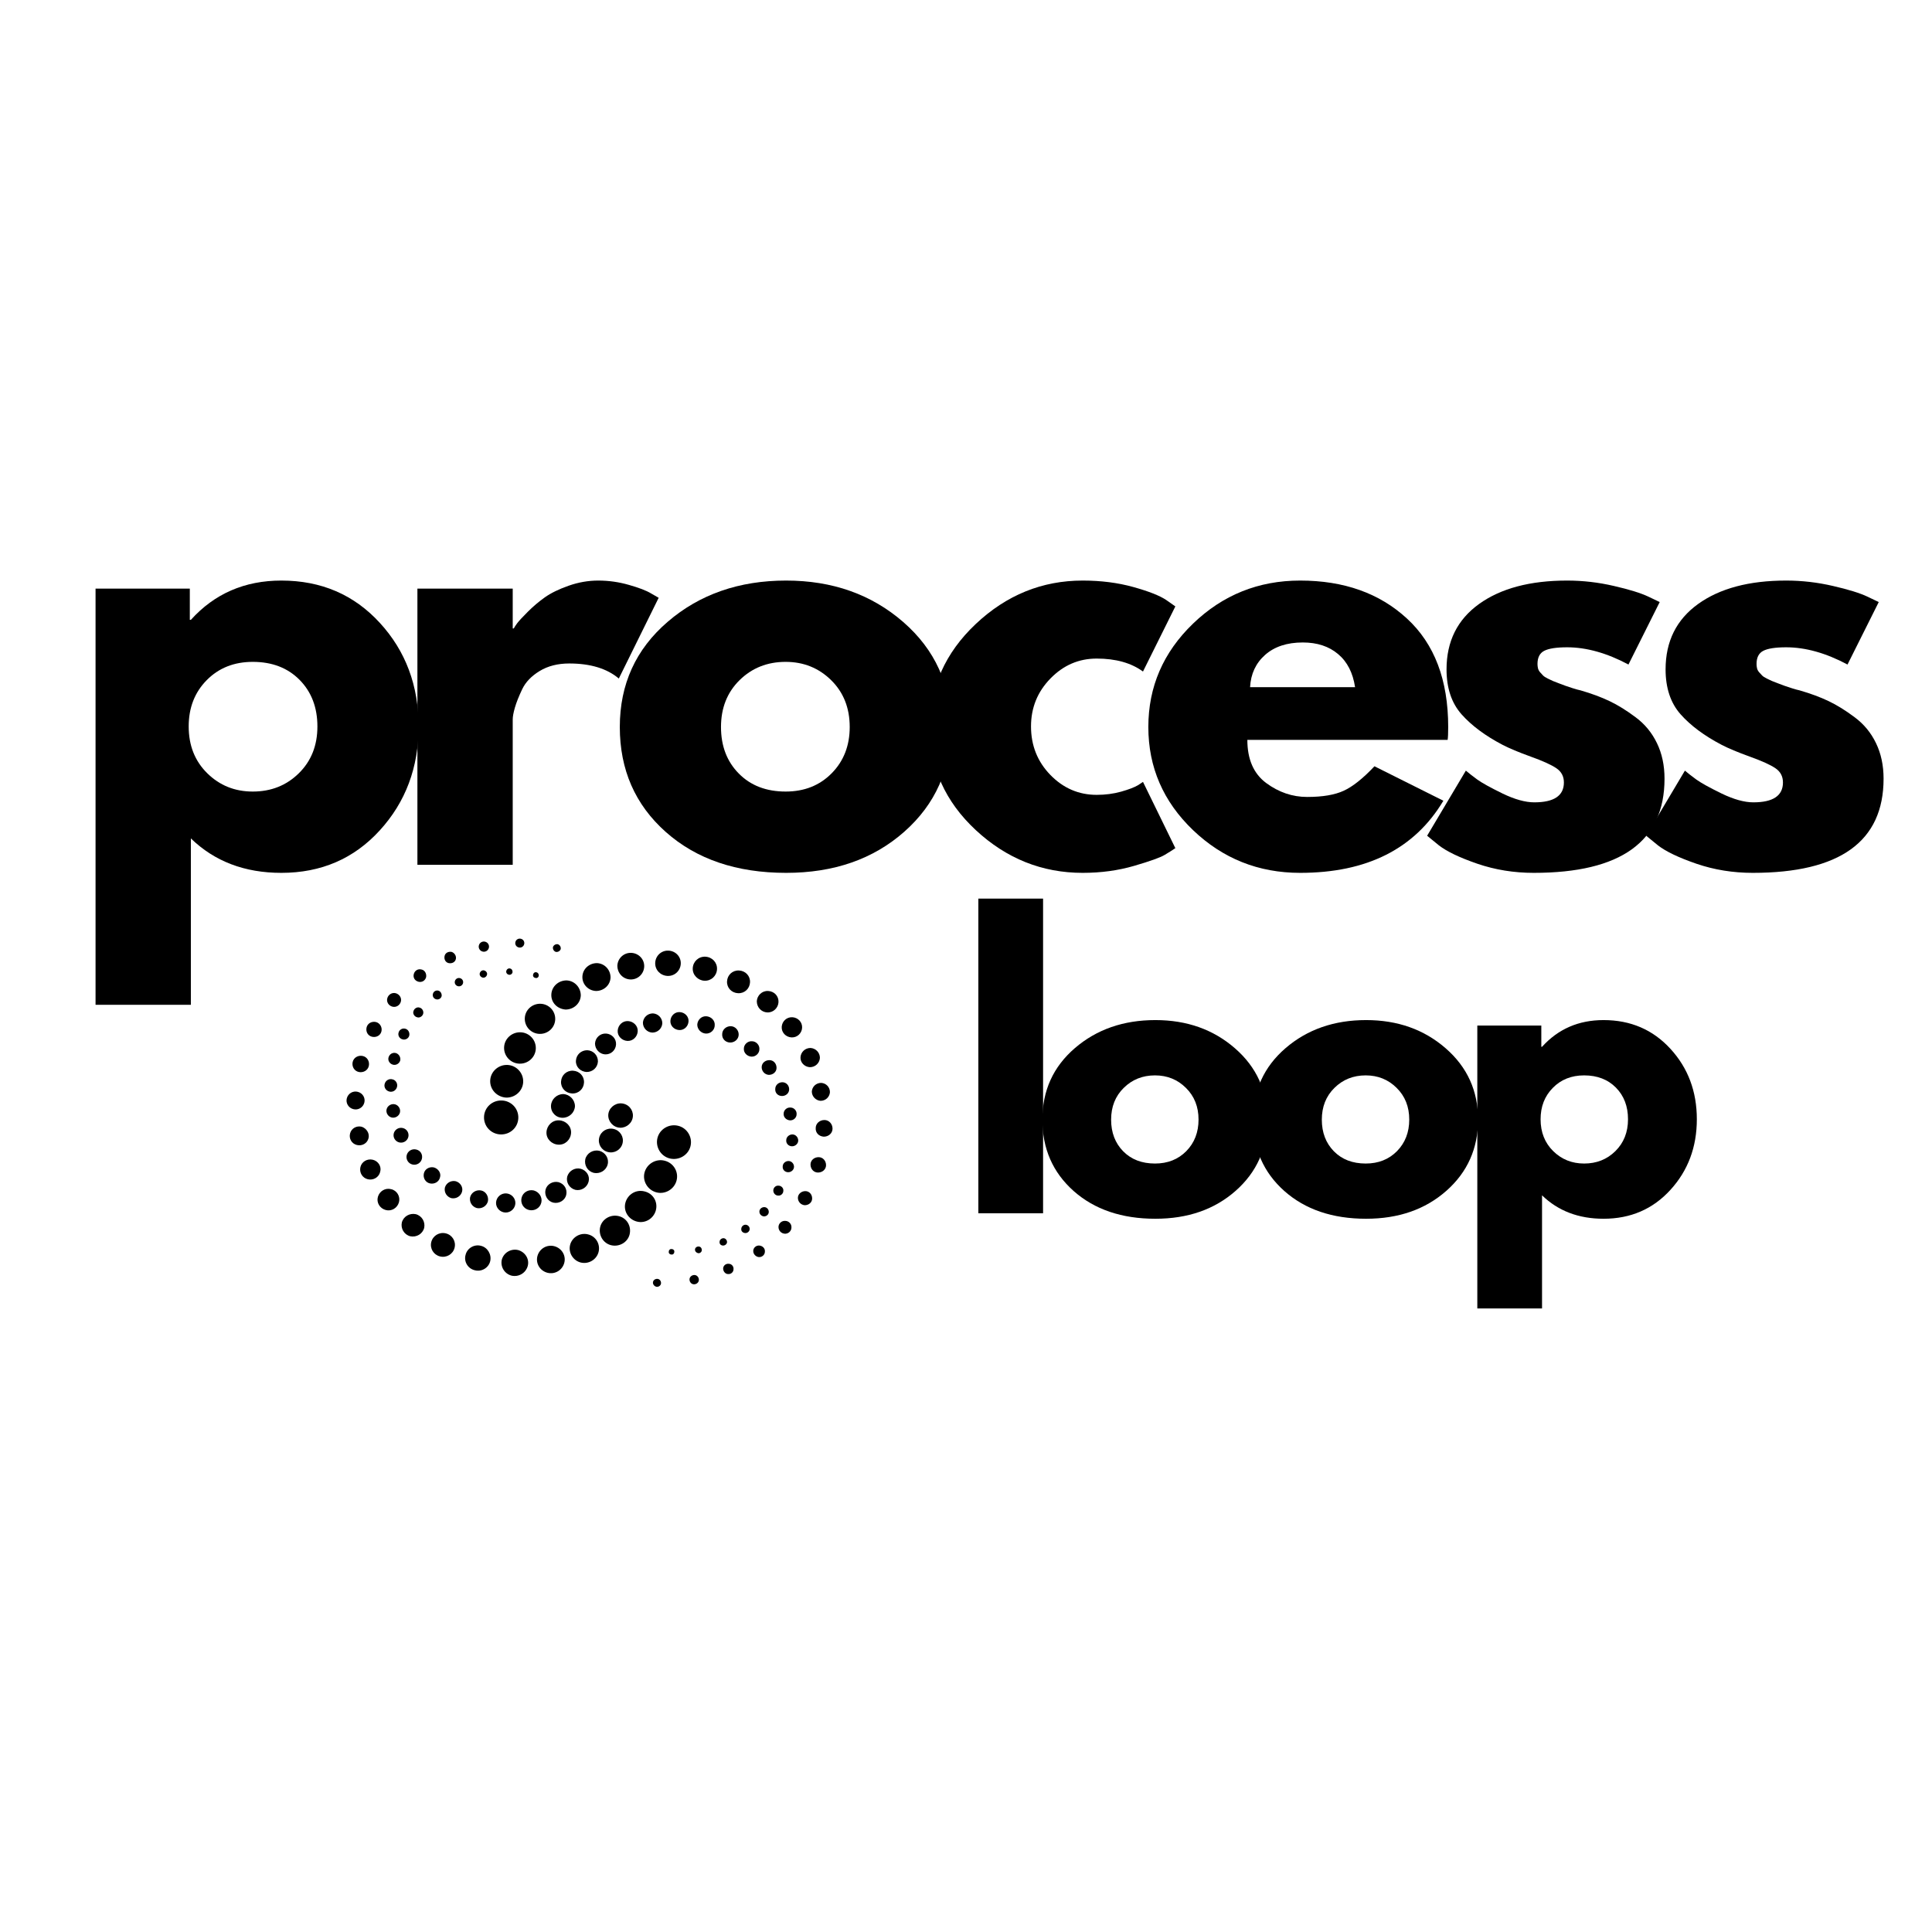 <?xml version="1.0" encoding="utf-8"?>
<svg xmlns="http://www.w3.org/2000/svg" height="500" preserveAspectRatio="xMidYMid meet" version="1.2" viewBox="0 0 375 375" width="500" zoomAndPan="magnify">
  <defs>
    <clipPath id="babb30c783">
      <path d="M 100 182.094 L 102 182.094 L 102 184 L 100 184 Z M 100 182.094"/>
    </clipPath>
    <clipPath id="6792989848">
      <path d="M 92 182.094 L 95 182.094 L 95 185 L 92 185 Z M 92 182.094"/>
    </clipPath>
    <clipPath id="2540d46e65">
      <path d="M 126 248 L 129 248 L 129 249.777 L 126 249.777 Z M 126 248"/>
    </clipPath>
    <clipPath id="83fc43fc5b">
      <path d="M 133 247 L 136 247 L 136 249.777 L 133 249.777 Z M 133 247"/>
    </clipPath>
    <clipPath id="4d1d15041a">
      <path d="M 158 217 L 161.711 217 L 161.711 221 L 158 221 Z M 158 217"/>
    </clipPath>
    <clipPath id="7207e4e6ba">
      <path d="M 157 210 L 161.711 210 L 161.711 214 L 157 214 Z M 157 210"/>
    </clipPath>
  </defs>
  <g id="7e839bd78b">
    <path d="M 108.836 184.207 C 108.711 184.578 108.332 184.828 107.895 184.766 C 107.516 184.641 107.266 184.266 107.328 183.832 C 107.453 183.461 107.832 183.211 108.27 183.273 C 108.648 183.398 108.898 183.77 108.836 184.207 Z M 108.836 184.207" style="stroke:none;fill-rule:nonzero;fill:#000000;fill-opacity:1;"/>
    <g clip-path="url(#babb30c783)" clip-rule="nonzero">
      <path d="M 101.738 183.273 C 101.613 183.77 101.109 184.02 100.672 183.895 C 100.168 183.77 99.918 183.273 100.043 182.836 C 100.168 182.34 100.672 182.094 101.109 182.215 C 101.613 182.34 101.863 182.836 101.738 183.273 Z M 101.738 183.273" style="stroke:none;fill-rule:nonzero;fill:#000000;fill-opacity:1;"/>
    </g>
    <g clip-path="url(#6792989848)" clip-rule="nonzero">
      <path d="M 94.891 183.957 C 94.766 184.516 94.199 184.828 93.699 184.703 C 93.133 184.578 92.82 184.02 92.945 183.523 C 93.07 182.961 93.637 182.652 94.137 182.777 C 94.703 182.898 95.016 183.461 94.891 183.957 Z M 94.891 183.957" style="stroke:none;fill-rule:nonzero;fill:#000000;fill-opacity:1;"/>
    </g>
    <path d="M 88.484 186.133 C 88.359 186.754 87.73 187.062 87.105 186.941 C 86.477 186.816 86.16 186.195 86.289 185.574 C 86.414 184.949 87.043 184.641 87.668 184.766 C 88.234 184.949 88.609 185.574 88.484 186.133 Z M 88.484 186.133" style="stroke:none;fill-rule:nonzero;fill:#000000;fill-opacity:1;"/>
    <path d="M 82.707 189.676 C 82.52 190.359 81.891 190.73 81.199 190.547 C 80.508 190.359 80.133 189.738 80.32 189.055 C 80.508 188.371 81.137 187.996 81.828 188.184 C 82.457 188.309 82.832 188.992 82.707 189.676 Z M 82.707 189.676" style="stroke:none;fill-rule:nonzero;fill:#000000;fill-opacity:1;"/>
    <path d="M 77.809 194.398 C 77.621 195.145 76.867 195.578 76.176 195.395 C 75.422 195.207 74.98 194.461 75.172 193.777 C 75.359 193.031 76.113 192.598 76.805 192.781 C 77.496 192.969 77.996 193.652 77.809 194.398 Z M 77.809 194.398" style="stroke:none;fill-rule:nonzero;fill:#000000;fill-opacity:1;"/>
    <path d="M 74.039 200.18 C 73.852 200.988 73.035 201.422 72.219 201.234 C 71.402 201.051 70.961 200.242 71.152 199.434 C 71.34 198.625 72.156 198.191 72.973 198.375 C 73.727 198.562 74.227 199.371 74.039 200.18 Z M 74.039 200.18" style="stroke:none;fill-rule:nonzero;fill:#000000;fill-opacity:1;"/>
    <path d="M 71.59 206.891 C 71.402 207.762 70.523 208.258 69.645 208.074 C 68.766 207.887 68.262 207.016 68.449 206.145 C 68.641 205.277 69.52 204.777 70.398 204.965 C 71.277 205.152 71.777 206.02 71.59 206.891 Z M 71.59 206.891" style="stroke:none;fill-rule:nonzero;fill:#000000;fill-opacity:1;"/>
    <path d="M 70.711 214.039 C 70.461 214.973 69.52 215.531 68.574 215.281 C 67.633 215.035 67.07 214.102 67.32 213.168 C 67.57 212.238 68.512 211.676 69.457 211.926 C 70.398 212.176 70.961 213.105 70.711 214.039 Z M 70.711 214.039" style="stroke:none;fill-rule:nonzero;fill:#000000;fill-opacity:1;"/>
    <path d="M 71.527 220.938 C 71.277 221.934 70.273 222.492 69.266 222.242 C 68.262 221.996 67.695 221 67.949 220.008 C 68.199 219.012 69.203 218.453 70.207 218.699 C 71.152 219.012 71.777 220.008 71.527 220.938 Z M 71.527 220.938" style="stroke:none;fill-rule:nonzero;fill:#000000;fill-opacity:1;"/>
    <path d="M 73.789 227.465 C 73.539 228.52 72.469 229.141 71.402 228.895 C 70.336 228.645 69.707 227.59 69.957 226.531 C 70.207 225.477 71.277 224.855 72.344 225.102 C 73.41 225.352 74.102 226.406 73.789 227.465 Z M 73.789 227.465" style="stroke:none;fill-rule:nonzero;fill:#000000;fill-opacity:1;"/>
    <path d="M 77.434 233.367 C 77.117 234.488 75.988 235.172 74.855 234.859 C 73.727 234.551 73.035 233.43 73.348 232.312 C 73.664 231.195 74.793 230.512 75.926 230.82 C 77.055 231.07 77.746 232.25 77.434 233.367 Z M 77.434 233.367" style="stroke:none;fill-rule:nonzero;fill:#000000;fill-opacity:1;"/>
    <path d="M 82.332 238.34 C 82.016 239.523 80.824 240.207 79.629 239.957 C 78.438 239.648 77.746 238.465 77.996 237.285 C 78.312 236.105 79.504 235.422 80.699 235.668 C 81.891 235.98 82.582 237.16 82.332 238.34 Z M 82.332 238.34" style="stroke:none;fill-rule:nonzero;fill:#000000;fill-opacity:1;"/>
    <path d="M 88.234 242.195 C 87.922 243.438 86.664 244.184 85.406 243.871 C 84.152 243.562 83.398 242.32 83.711 241.074 C 84.027 239.832 85.281 239.086 86.539 239.398 C 87.793 239.707 88.547 240.953 88.234 242.195 Z M 88.234 242.195" style="stroke:none;fill-rule:nonzero;fill:#000000;fill-opacity:1;"/>
    <path d="M 95.145 244.805 C 94.828 246.109 93.449 246.918 92.129 246.547 C 90.809 246.234 89.992 244.867 90.371 243.562 C 90.684 242.258 92.066 241.449 93.383 241.82 C 94.641 242.133 95.457 243.5 95.145 244.805 Z M 95.145 244.805" style="stroke:none;fill-rule:nonzero;fill:#000000;fill-opacity:1;"/>
    <path d="M 102.43 245.738 C 102.051 247.105 100.672 247.914 99.289 247.602 C 97.906 247.23 97.09 245.863 97.402 244.496 C 97.781 243.129 99.164 242.32 100.543 242.629 C 101.926 243.004 102.805 244.371 102.43 245.738 Z M 102.43 245.738" style="stroke:none;fill-rule:nonzero;fill:#000000;fill-opacity:1;"/>
    <path d="M 109.527 245.117 C 109.148 246.547 107.703 247.414 106.262 247.043 C 104.816 246.672 103.938 245.242 104.312 243.812 C 104.691 242.383 106.133 241.512 107.578 241.883 C 109.023 242.258 109.902 243.688 109.527 245.117 Z M 109.527 245.117" style="stroke:none;fill-rule:nonzero;fill:#000000;fill-opacity:1;"/>
    <path d="M 116.184 243.004 C 115.805 244.496 114.238 245.426 112.73 245.055 C 111.223 244.68 110.281 243.129 110.656 241.637 C 111.035 240.145 112.602 239.211 114.109 239.586 C 115.68 239.957 116.559 241.512 116.184 243.004 Z M 116.184 243.004" style="stroke:none;fill-rule:nonzero;fill:#000000;fill-opacity:1;"/>
    <path d="M 122.211 239.586 C 121.836 241.137 120.203 242.07 118.633 241.699 C 117.062 241.324 116.121 239.707 116.496 238.156 C 116.875 236.602 118.508 235.668 120.078 236.043 C 121.648 236.414 122.59 237.969 122.211 239.586 Z M 122.211 239.586" style="stroke:none;fill-rule:nonzero;fill:#000000;fill-opacity:1;"/>
    <path d="M 127.301 234.922 C 126.859 236.539 125.227 237.535 123.594 237.098 C 121.961 236.664 120.957 235.047 121.395 233.43 C 121.836 231.816 123.469 230.82 125.102 231.254 C 126.734 231.629 127.738 233.246 127.301 234.922 Z M 127.301 234.922" style="stroke:none;fill-rule:nonzero;fill:#000000;fill-opacity:1;"/>
    <path d="M 131.32 229.141 C 130.879 230.82 129.121 231.879 127.426 231.441 C 125.73 231.008 124.664 229.266 125.102 227.59 C 125.543 225.91 127.301 224.855 128.996 225.289 C 130.754 225.723 131.758 227.465 131.32 229.141 Z M 131.32 229.141" style="stroke:none;fill-rule:nonzero;fill:#000000;fill-opacity:1;"/>
    <path d="M 134.02 222.492 C 133.582 224.23 131.758 225.289 130 224.855 C 128.242 224.418 127.176 222.617 127.613 220.875 C 128.055 219.137 129.875 218.078 131.633 218.516 C 133.391 218.949 134.461 220.75 134.02 222.492 Z M 134.02 222.492" style="stroke:none;fill-rule:nonzero;fill:#000000;fill-opacity:1;"/>
    <path d="M 104.562 189.426 C 104.5 189.738 104.188 189.922 103.875 189.801 C 103.559 189.738 103.371 189.426 103.496 189.117 C 103.559 188.805 103.875 188.617 104.188 188.742 C 104.438 188.805 104.629 189.117 104.562 189.426 Z M 104.562 189.426" style="stroke:none;fill-rule:nonzero;fill:#000000;fill-opacity:1;"/>
    <path d="M 99.477 188.742 C 99.414 189.055 99.039 189.301 98.723 189.176 C 98.41 189.117 98.156 188.742 98.285 188.434 C 98.348 188.121 98.723 187.871 99.039 187.996 C 99.352 188.059 99.539 188.434 99.477 188.742 Z M 99.477 188.742" style="stroke:none;fill-rule:nonzero;fill:#000000;fill-opacity:1;"/>
    <path d="M 94.516 189.238 C 94.391 189.613 94.012 189.859 93.637 189.738 C 93.258 189.613 93.008 189.238 93.133 188.867 C 93.258 188.492 93.637 188.246 94.012 188.371 C 94.391 188.492 94.641 188.867 94.516 189.238 Z M 94.516 189.238" style="stroke:none;fill-rule:nonzero;fill:#000000;fill-opacity:1;"/>
    <path d="M 89.867 190.855 C 89.742 191.289 89.301 191.539 88.863 191.414 C 88.422 191.289 88.172 190.855 88.297 190.422 C 88.422 189.984 88.863 189.738 89.301 189.859 C 89.742 189.984 89.992 190.422 89.867 190.855 Z M 89.867 190.855" style="stroke:none;fill-rule:nonzero;fill:#000000;fill-opacity:1;"/>
    <path d="M 85.723 193.344 C 85.598 193.84 85.094 194.086 84.656 193.965 C 84.152 193.84 83.902 193.344 84.027 192.906 C 84.152 192.41 84.656 192.16 85.094 192.285 C 85.535 192.41 85.785 192.906 85.723 193.344 Z M 85.723 193.344" style="stroke:none;fill-rule:nonzero;fill:#000000;fill-opacity:1;"/>
    <path d="M 82.141 196.762 C 82.016 197.258 81.453 197.629 80.949 197.445 C 80.445 197.32 80.07 196.762 80.258 196.262 C 80.383 195.766 80.949 195.395 81.453 195.578 C 81.953 195.703 82.27 196.262 82.141 196.762 Z M 82.141 196.762" style="stroke:none;fill-rule:nonzero;fill:#000000;fill-opacity:1;"/>
    <path d="M 79.441 200.988 C 79.316 201.547 78.688 201.918 78.121 201.734 C 77.559 201.609 77.18 200.988 77.367 200.426 C 77.496 199.867 78.121 199.496 78.688 199.68 C 79.191 199.805 79.566 200.367 79.441 200.988 Z M 79.441 200.988" style="stroke:none;fill-rule:nonzero;fill:#000000;fill-opacity:1;"/>
    <path d="M 77.684 205.836 C 77.496 206.457 76.867 206.828 76.238 206.645 C 75.609 206.457 75.234 205.836 75.422 205.215 C 75.609 204.59 76.238 204.219 76.867 204.406 C 77.434 204.59 77.809 205.215 77.684 205.836 Z M 77.684 205.836" style="stroke:none;fill-rule:nonzero;fill:#000000;fill-opacity:1;"/>
    <path d="M 77.055 210.992 C 76.867 211.676 76.176 212.051 75.547 211.863 C 74.855 211.676 74.48 210.992 74.668 210.371 C 74.855 209.688 75.547 209.316 76.176 209.5 C 76.805 209.625 77.242 210.309 77.055 210.992 Z M 77.055 210.992" style="stroke:none;fill-rule:nonzero;fill:#000000;fill-opacity:1;"/>
    <path d="M 77.621 215.965 C 77.434 216.648 76.68 217.086 75.988 216.898 C 75.297 216.711 74.855 215.965 75.047 215.281 C 75.234 214.598 75.988 214.164 76.68 214.352 C 77.367 214.535 77.809 215.281 77.621 215.965 Z M 77.621 215.965" style="stroke:none;fill-rule:nonzero;fill:#000000;fill-opacity:1;"/>
    <path d="M 79.254 220.691 C 79.066 221.434 78.312 221.934 77.496 221.746 C 76.742 221.559 76.238 220.812 76.426 220.008 C 76.613 219.262 77.367 218.762 78.184 218.949 C 79 219.137 79.441 219.945 79.254 220.691 Z M 79.254 220.691" style="stroke:none;fill-rule:nonzero;fill:#000000;fill-opacity:1;"/>
    <path d="M 81.891 224.918 C 81.703 225.723 80.887 226.223 80.07 226.035 C 79.254 225.848 78.75 225.039 78.938 224.23 C 79.129 223.426 79.945 222.926 80.762 223.113 C 81.641 223.301 82.078 224.109 81.891 224.918 Z M 81.891 224.918" style="stroke:none;fill-rule:nonzero;fill:#000000;fill-opacity:1;"/>
    <path d="M 85.406 228.52 C 85.219 229.391 84.34 229.887 83.461 229.703 C 82.582 229.516 82.078 228.645 82.27 227.773 C 82.457 226.906 83.336 226.406 84.215 226.594 C 85.094 226.844 85.66 227.715 85.406 228.52 Z M 85.406 228.52" style="stroke:none;fill-rule:nonzero;fill:#000000;fill-opacity:1;"/>
    <path d="M 89.68 231.316 C 89.43 232.188 88.547 232.746 87.605 232.562 C 86.727 232.312 86.16 231.441 86.352 230.512 C 86.602 229.641 87.48 229.082 88.422 229.266 C 89.363 229.516 89.93 230.449 89.68 231.316 Z M 89.68 231.316" style="stroke:none;fill-rule:nonzero;fill:#000000;fill-opacity:1;"/>
    <path d="M 94.703 233.184 C 94.453 234.113 93.512 234.676 92.566 234.488 C 91.625 234.238 91.062 233.309 91.25 232.375 C 91.5 231.441 92.441 230.883 93.383 231.07 C 94.328 231.254 94.891 232.25 94.703 233.184 Z M 94.703 233.184" style="stroke:none;fill-rule:nonzero;fill:#000000;fill-opacity:1;"/>
    <path d="M 99.98 233.93 C 99.727 234.922 98.723 235.543 97.719 235.297 C 96.715 235.047 96.086 234.051 96.336 233.059 C 96.586 232.062 97.594 231.441 98.598 231.691 C 99.602 231.941 100.23 232.934 99.98 233.93 Z M 99.98 233.93" style="stroke:none;fill-rule:nonzero;fill:#000000;fill-opacity:1;"/>
    <path d="M 105.066 233.43 C 104.816 234.488 103.746 235.109 102.68 234.859 C 101.613 234.613 100.984 233.555 101.234 232.5 C 101.488 231.441 102.555 230.82 103.621 231.07 C 104.691 231.379 105.316 232.438 105.066 233.43 Z M 105.066 233.43" style="stroke:none;fill-rule:nonzero;fill:#000000;fill-opacity:1;"/>
    <path d="M 109.902 231.941 C 109.652 232.996 108.52 233.68 107.391 233.43 C 106.324 233.184 105.633 232.062 105.883 230.945 C 106.133 229.887 107.266 229.203 108.395 229.453 C 109.527 229.766 110.152 230.82 109.902 231.941 Z M 109.902 231.941" style="stroke:none;fill-rule:nonzero;fill:#000000;fill-opacity:1;"/>
    <path d="M 114.238 229.391 C 113.922 230.512 112.793 231.195 111.66 230.945 C 110.531 230.633 109.84 229.516 110.09 228.398 C 110.406 227.277 111.535 226.594 112.668 226.844 C 113.859 227.152 114.551 228.273 114.238 229.391 Z M 114.238 229.391" style="stroke:none;fill-rule:nonzero;fill:#000000;fill-opacity:1;"/>
    <path d="M 117.941 226.035 C 117.629 227.215 116.434 227.898 115.242 227.652 C 114.047 227.34 113.355 226.16 113.609 224.977 C 113.922 223.797 115.117 223.113 116.309 223.363 C 117.504 223.672 118.258 224.855 117.941 226.035 Z M 117.941 226.035" style="stroke:none;fill-rule:nonzero;fill:#000000;fill-opacity:1;"/>
    <path d="M 120.832 221.934 C 120.516 223.176 119.262 223.922 118.004 223.609 C 116.75 223.301 115.996 222.059 116.309 220.812 C 116.625 219.57 117.879 218.824 119.137 219.137 C 120.391 219.445 121.145 220.691 120.832 221.934 Z M 120.832 221.934" style="stroke:none;fill-rule:nonzero;fill:#000000;fill-opacity:1;"/>
    <path d="M 122.777 217.086 C 122.465 218.328 121.145 219.137 119.891 218.824 C 118.633 218.516 117.816 217.211 118.129 215.965 C 118.445 214.723 119.762 213.914 121.02 214.227 C 122.34 214.535 123.094 215.84 122.777 217.086 Z M 122.777 217.086" style="stroke:none;fill-rule:nonzero;fill:#000000;fill-opacity:1;"/>
    <g clip-path="url(#2540d46e65)" clip-rule="nonzero">
      <path d="M 126.734 248.969 C 126.734 248.535 127.113 248.223 127.551 248.223 C 127.992 248.223 128.305 248.598 128.305 249.031 C 128.305 249.469 127.93 249.777 127.488 249.777 C 127.051 249.715 126.734 249.344 126.734 248.969 Z M 126.734 248.969" style="stroke:none;fill-rule:nonzero;fill:#000000;fill-opacity:1;"/>
    </g>
    <g clip-path="url(#83fc43fc5b)" clip-rule="nonzero">
      <path d="M 133.832 248.348 C 133.832 247.852 134.273 247.477 134.773 247.477 C 135.277 247.477 135.652 247.914 135.652 248.41 C 135.652 248.906 135.215 249.281 134.711 249.281 C 134.207 249.281 133.832 248.844 133.832 248.348 Z M 133.832 248.348" style="stroke:none;fill-rule:nonzero;fill:#000000;fill-opacity:1;"/>
    </g>
    <path d="M 140.363 246.234 C 140.363 245.676 140.867 245.242 141.434 245.301 C 141.996 245.301 142.438 245.801 142.375 246.359 C 142.375 246.918 141.871 247.355 141.305 247.293 C 140.805 247.293 140.363 246.793 140.363 246.234 Z M 140.363 246.234" style="stroke:none;fill-rule:nonzero;fill:#000000;fill-opacity:1;"/>
    <path d="M 146.203 242.816 C 146.203 242.195 146.77 241.699 147.398 241.762 C 148.027 241.82 148.527 242.32 148.465 242.941 C 148.465 243.562 147.902 244.059 147.273 243.996 C 146.707 243.934 146.203 243.438 146.203 242.816 Z M 146.203 242.816" style="stroke:none;fill-rule:nonzero;fill:#000000;fill-opacity:1;"/>
    <path d="M 151.105 238.156 C 151.105 237.473 151.73 236.91 152.422 236.973 C 153.113 236.973 153.68 237.594 153.617 238.277 C 153.617 238.965 152.988 239.523 152.297 239.461 C 151.605 239.398 151.105 238.84 151.105 238.156 Z M 151.105 238.156" style="stroke:none;fill-rule:nonzero;fill:#000000;fill-opacity:1;"/>
    <path d="M 154.871 232.5 C 154.871 231.754 155.562 231.195 156.316 231.195 C 157.07 231.195 157.637 231.816 157.637 232.625 C 157.637 233.367 157.008 233.93 156.191 233.93 C 155.438 233.867 154.871 233.246 154.871 232.5 Z M 154.871 232.5" style="stroke:none;fill-rule:nonzero;fill:#000000;fill-opacity:1;"/>
    <path d="M 157.32 226.035 C 157.32 225.227 158.012 224.605 158.891 224.605 C 159.707 224.605 160.336 225.289 160.336 226.16 C 160.336 226.969 159.645 227.59 158.766 227.59 C 157.949 227.59 157.32 226.906 157.32 226.035 Z M 157.32 226.035" style="stroke:none;fill-rule:nonzero;fill:#000000;fill-opacity:1;"/>
    <g clip-path="url(#4d1d15041a)" clip-rule="nonzero">
      <path d="M 158.328 218.949 C 158.328 218.078 159.082 217.395 160.023 217.395 C 160.902 217.395 161.594 218.141 161.594 219.074 C 161.594 219.945 160.84 220.629 159.898 220.629 C 158.953 220.566 158.266 219.883 158.328 218.949 Z M 158.328 218.949" style="stroke:none;fill-rule:nonzero;fill:#000000;fill-opacity:1;"/>
    </g>
    <g clip-path="url(#7207e4e6ba)" clip-rule="nonzero">
      <path d="M 157.574 211.863 C 157.637 210.93 158.391 210.188 159.395 210.188 C 160.336 210.246 161.09 210.992 161.09 211.988 C 161.027 212.922 160.273 213.668 159.27 213.668 C 158.328 213.605 157.574 212.797 157.574 211.863 Z M 157.574 211.863" style="stroke:none;fill-rule:nonzero;fill:#000000;fill-opacity:1;"/>
    </g>
    <path d="M 155.375 205.215 C 155.438 204.219 156.254 203.41 157.32 203.41 C 158.328 203.473 159.145 204.281 159.145 205.336 C 159.082 206.332 158.266 207.141 157.195 207.141 C 156.129 207.078 155.312 206.207 155.375 205.215 Z M 155.375 205.215" style="stroke:none;fill-rule:nonzero;fill:#000000;fill-opacity:1;"/>
    <path d="M 151.73 199.309 C 151.793 198.254 152.676 197.383 153.805 197.445 C 154.871 197.508 155.75 198.375 155.688 199.496 C 155.625 200.551 154.746 201.422 153.617 201.359 C 152.547 201.297 151.668 200.426 151.73 199.309 Z M 151.73 199.309" style="stroke:none;fill-rule:nonzero;fill:#000000;fill-opacity:1;"/>
    <path d="M 146.895 194.336 C 146.957 193.219 147.902 192.285 149.094 192.348 C 150.289 192.41 151.168 193.344 151.105 194.523 C 151.043 195.641 150.098 196.574 148.906 196.512 C 147.773 196.449 146.895 195.516 146.895 194.336 Z M 146.895 194.336" style="stroke:none;fill-rule:nonzero;fill:#000000;fill-opacity:1;"/>
    <path d="M 141.117 190.484 C 141.18 189.238 142.184 188.309 143.441 188.371 C 144.699 188.434 145.641 189.426 145.578 190.668 C 145.516 191.914 144.508 192.844 143.254 192.781 C 141.996 192.719 141.055 191.727 141.117 190.484 Z M 141.117 190.484" style="stroke:none;fill-rule:nonzero;fill:#000000;fill-opacity:1;"/>
    <path d="M 134.461 187.934 C 134.523 186.629 135.59 185.637 136.91 185.695 C 138.23 185.758 139.234 186.816 139.172 188.121 C 139.109 189.426 138.039 190.422 136.723 190.359 C 135.465 190.297 134.398 189.238 134.461 187.934 Z M 134.461 187.934" style="stroke:none;fill-rule:nonzero;fill:#000000;fill-opacity:1;"/>
    <path d="M 127.176 186.879 C 127.238 185.512 128.367 184.453 129.75 184.516 C 131.133 184.578 132.199 185.695 132.137 187.062 C 132.074 188.434 130.941 189.488 129.562 189.426 C 128.18 189.363 127.113 188.246 127.176 186.879 Z M 127.176 186.879" style="stroke:none;fill-rule:nonzero;fill:#000000;fill-opacity:1;"/>
    <path d="M 119.828 187.438 C 119.891 186.008 121.082 184.891 122.527 184.949 C 123.973 185.012 125.102 186.195 125.039 187.625 C 124.977 189.055 123.781 190.172 122.34 190.109 C 120.895 190.047 119.828 188.867 119.828 187.438 Z M 119.828 187.438" style="stroke:none;fill-rule:nonzero;fill:#000000;fill-opacity:1;"/>
    <path d="M 113.043 189.551 C 113.105 188.059 114.363 186.941 115.871 186.941 C 117.375 187.004 118.508 188.246 118.508 189.738 C 118.445 191.23 117.188 192.348 115.68 192.348 C 114.172 192.285 112.98 191.043 113.043 189.551 Z M 113.043 189.551" style="stroke:none;fill-rule:nonzero;fill:#000000;fill-opacity:1;"/>
    <path d="M 107.012 193.031 C 107.078 191.477 108.395 190.297 109.965 190.297 C 111.535 190.359 112.73 191.664 112.73 193.219 C 112.668 194.77 111.348 195.953 109.777 195.953 C 108.145 195.828 106.949 194.586 107.012 193.031 Z M 107.012 193.031" style="stroke:none;fill-rule:nonzero;fill:#000000;fill-opacity:1;"/>
    <path d="M 101.863 197.629 C 101.926 196.016 103.309 194.77 104.941 194.832 C 106.574 194.895 107.832 196.262 107.766 197.879 C 107.703 199.496 106.324 200.738 104.691 200.676 C 103.059 200.613 101.801 199.246 101.863 197.629 Z M 101.863 197.629" style="stroke:none;fill-rule:nonzero;fill:#000000;fill-opacity:1;"/>
    <path d="M 97.844 203.285 C 97.906 201.609 99.352 200.305 101.047 200.367 C 102.742 200.426 104.062 201.855 104 203.535 C 103.938 205.215 102.492 206.52 100.797 206.457 C 99.102 206.395 97.781 204.965 97.844 203.285 Z M 97.844 203.285" style="stroke:none;fill-rule:nonzero;fill:#000000;fill-opacity:1;"/>
    <path d="M 95.145 209.75 C 95.207 208.012 96.715 206.645 98.473 206.703 C 100.23 206.766 101.613 208.258 101.551 210 C 101.488 211.738 99.98 213.105 98.219 213.043 C 96.461 212.922 95.082 211.492 95.145 209.75 Z M 95.145 209.75" style="stroke:none;fill-rule:nonzero;fill:#000000;fill-opacity:1;"/>
    <path d="M 93.949 216.773 C 94.012 214.973 95.52 213.543 97.402 213.605 C 99.227 213.668 100.672 215.156 100.605 217.023 C 100.543 218.824 99.039 220.254 97.152 220.191 C 95.332 220.129 93.887 218.637 93.949 216.773 Z M 93.949 216.773" style="stroke:none;fill-rule:nonzero;fill:#000000;fill-opacity:1;"/>
    <path d="M 129.812 242.941 C 129.812 242.629 130.062 242.383 130.379 242.445 C 130.691 242.445 130.941 242.691 130.879 243.004 C 130.879 243.312 130.629 243.562 130.316 243.5 C 130 243.5 129.75 243.25 129.812 242.941 Z M 129.812 242.941" style="stroke:none;fill-rule:nonzero;fill:#000000;fill-opacity:1;"/>
    <path d="M 134.898 242.566 C 134.898 242.195 135.215 241.945 135.59 241.945 C 135.969 241.945 136.219 242.258 136.219 242.629 C 136.219 243.004 135.906 243.25 135.59 243.25 C 135.152 243.188 134.898 242.879 134.898 242.566 Z M 134.898 242.566" style="stroke:none;fill-rule:nonzero;fill:#000000;fill-opacity:1;"/>
    <path d="M 139.672 241.016 C 139.672 240.641 140.051 240.332 140.426 240.332 C 140.805 240.332 141.117 240.703 141.117 241.074 C 141.117 241.449 140.742 241.762 140.363 241.762 C 139.926 241.762 139.609 241.449 139.672 241.016 Z M 139.672 241.016" style="stroke:none;fill-rule:nonzero;fill:#000000;fill-opacity:1;"/>
    <path d="M 143.883 238.527 C 143.883 238.094 144.258 237.719 144.699 237.719 C 145.137 237.719 145.516 238.094 145.516 238.527 C 145.516 238.961 145.137 239.336 144.699 239.336 C 144.195 239.336 143.82 238.961 143.883 238.527 Z M 143.883 238.527" style="stroke:none;fill-rule:nonzero;fill:#000000;fill-opacity:1;"/>
    <path d="M 147.398 235.172 C 147.398 234.676 147.84 234.301 148.34 234.301 C 148.844 234.301 149.219 234.738 149.219 235.234 C 149.219 235.73 148.781 236.105 148.277 236.105 C 147.773 236.043 147.398 235.668 147.398 235.172 Z M 147.398 235.172" style="stroke:none;fill-rule:nonzero;fill:#000000;fill-opacity:1;"/>
    <path d="M 150.098 231.07 C 150.098 230.512 150.602 230.074 151.105 230.137 C 151.668 230.137 152.109 230.633 152.047 231.133 C 152.047 231.691 151.543 232.125 151.043 232.062 C 150.539 232.062 150.098 231.629 150.098 231.07 Z M 150.098 231.07" style="stroke:none;fill-rule:nonzero;fill:#000000;fill-opacity:1;"/>
    <path d="M 151.922 226.406 C 151.922 225.848 152.422 225.352 153.051 225.352 C 153.617 225.352 154.117 225.848 154.117 226.469 C 154.117 227.031 153.617 227.527 152.988 227.527 C 152.359 227.527 151.859 227.031 151.922 226.406 Z M 151.922 226.406" style="stroke:none;fill-rule:nonzero;fill:#000000;fill-opacity:1;"/>
    <path d="M 152.609 221.312 C 152.609 220.691 153.176 220.191 153.805 220.191 C 154.434 220.191 154.934 220.75 154.934 221.375 C 154.934 221.996 154.371 222.492 153.742 222.492 C 153.051 222.492 152.547 221.934 152.609 221.312 Z M 152.609 221.312" style="stroke:none;fill-rule:nonzero;fill:#000000;fill-opacity:1;"/>
    <path d="M 152.109 216.152 C 152.109 215.469 152.738 214.91 153.43 214.973 C 154.117 214.973 154.684 215.594 154.621 216.277 C 154.621 216.961 153.992 217.52 153.301 217.457 C 152.609 217.395 152.047 216.836 152.109 216.152 Z M 152.109 216.152" style="stroke:none;fill-rule:nonzero;fill:#000000;fill-opacity:1;"/>
    <path d="M 150.477 211.367 C 150.477 210.621 151.105 210.062 151.859 210.062 C 152.609 210.062 153.176 210.684 153.176 211.43 C 153.176 212.176 152.547 212.734 151.793 212.734 C 150.977 212.734 150.414 212.113 150.477 211.367 Z M 150.477 211.367" style="stroke:none;fill-rule:nonzero;fill:#000000;fill-opacity:1;"/>
    <path d="M 147.84 207.141 C 147.84 206.332 148.527 205.773 149.344 205.773 C 150.16 205.773 150.727 206.457 150.727 207.266 C 150.727 208.074 150.035 208.633 149.219 208.633 C 148.402 208.57 147.84 207.887 147.84 207.141 Z M 147.84 207.141" style="stroke:none;fill-rule:nonzero;fill:#000000;fill-opacity:1;"/>
    <path d="M 144.383 203.535 C 144.383 202.727 145.137 202.043 145.953 202.105 C 146.77 202.105 147.461 202.852 147.398 203.66 C 147.398 204.469 146.645 205.152 145.828 205.09 C 145.012 205.027 144.32 204.344 144.383 203.535 Z M 144.383 203.535" style="stroke:none;fill-rule:nonzero;fill:#000000;fill-opacity:1;"/>
    <path d="M 140.176 200.738 C 140.176 199.867 140.93 199.184 141.809 199.184 C 142.688 199.184 143.379 199.93 143.379 200.801 C 143.379 201.672 142.625 202.355 141.746 202.355 C 140.805 202.355 140.113 201.609 140.176 200.738 Z M 140.176 200.738" style="stroke:none;fill-rule:nonzero;fill:#000000;fill-opacity:1;"/>
    <path d="M 135.34 198.875 C 135.402 197.941 136.156 197.195 137.098 197.258 C 138.039 197.32 138.793 198.066 138.73 198.996 C 138.73 199.93 137.914 200.676 136.973 200.613 C 136.094 200.551 135.34 199.805 135.34 198.875 Z M 135.34 198.875" style="stroke:none;fill-rule:nonzero;fill:#000000;fill-opacity:1;"/>
    <path d="M 130.125 198.129 C 130.188 197.133 131.004 196.387 131.949 196.449 C 132.953 196.512 133.707 197.32 133.645 198.254 C 133.582 199.246 132.766 199.992 131.824 199.93 C 130.816 199.867 130.062 199.059 130.125 198.129 Z M 130.125 198.129" style="stroke:none;fill-rule:nonzero;fill:#000000;fill-opacity:1;"/>
    <path d="M 124.789 198.5 C 124.852 197.508 125.668 196.699 126.734 196.699 C 127.738 196.762 128.555 197.57 128.555 198.625 C 128.492 199.621 127.676 200.426 126.609 200.426 C 125.605 200.367 124.789 199.559 124.789 198.5 Z M 124.789 198.5" style="stroke:none;fill-rule:nonzero;fill:#000000;fill-opacity:1;"/>
    <path d="M 119.891 200.055 C 119.953 198.996 120.832 198.129 121.898 198.191 C 122.965 198.254 123.848 199.121 123.781 200.18 C 123.719 201.234 122.84 202.105 121.773 202.043 C 120.707 201.98 119.828 201.109 119.891 200.055 Z M 119.891 200.055" style="stroke:none;fill-rule:nonzero;fill:#000000;fill-opacity:1;"/>
    <path d="M 115.492 202.539 C 115.555 201.422 116.496 200.551 117.629 200.613 C 118.758 200.676 119.637 201.609 119.574 202.727 C 119.512 203.848 118.57 204.715 117.441 204.652 C 116.371 204.59 115.492 203.66 115.492 202.539 Z M 115.492 202.539" style="stroke:none;fill-rule:nonzero;fill:#000000;fill-opacity:1;"/>
    <path d="M 111.785 205.898 C 111.852 204.715 112.793 203.848 113.984 203.848 C 115.18 203.906 116.059 204.84 116.059 206.02 C 115.996 207.203 115.055 208.074 113.859 208.074 C 112.668 208.012 111.723 207.078 111.785 205.898 Z M 111.785 205.898" style="stroke:none;fill-rule:nonzero;fill:#000000;fill-opacity:1;"/>
    <path d="M 108.898 209.938 C 108.961 208.695 109.965 207.762 111.223 207.824 C 112.477 207.887 113.418 208.879 113.355 210.125 C 113.293 211.367 112.289 212.301 111.035 212.238 C 109.777 212.176 108.836 211.18 108.898 209.938 Z M 108.898 209.938" style="stroke:none;fill-rule:nonzero;fill:#000000;fill-opacity:1;"/>
    <path d="M 106.949 214.598 C 107.012 213.355 108.082 212.359 109.336 212.359 C 110.594 212.422 111.598 213.48 111.598 214.723 C 111.535 215.965 110.469 216.961 109.211 216.961 C 107.895 216.961 106.887 215.902 106.949 214.598 Z M 106.949 214.598" style="stroke:none;fill-rule:nonzero;fill:#000000;fill-opacity:1;"/>
    <path d="M 106.07 219.758 C 106.133 218.453 107.203 217.395 108.52 217.457 C 109.84 217.52 110.906 218.578 110.844 219.883 C 110.781 221.188 109.715 222.242 108.395 222.18 C 107.078 222.121 106.008 221.062 106.07 219.758 Z M 106.07 219.758" style="stroke:none;fill-rule:nonzero;fill:#000000;fill-opacity:1;"/>
    <g style="fill:#000000;fill-opacity:1;">
      <g transform="translate(12.281, 167.859)">
        <path d="M 61.438 -46.969 C 66.457 -41.5 68.969 -34.789 68.969 -26.844 C 68.969 -18.906 66.457 -12.188 61.438 -6.688 C 56.426 -1.188 50.055 1.562 42.328 1.562 C 35.211 1.562 29.359 -0.664 24.766 -5.125 L 24.766 27.172 L 6.266 27.172 L 6.266 -53.609 L 24.562 -53.609 L 24.562 -47.547 L 24.766 -47.547 C 29.359 -52.629 35.211 -55.172 42.328 -55.172 C 50.055 -55.172 56.426 -52.438 61.438 -46.969 Z M 45.719 -17.766 C 48.125 -20.129 49.328 -23.156 49.328 -26.844 C 49.328 -30.539 48.176 -33.555 45.875 -35.891 C 43.57 -38.223 40.539 -39.391 36.781 -39.391 C 33.156 -39.391 30.176 -38.207 27.844 -35.844 C 25.508 -33.477 24.344 -30.484 24.344 -26.859 C 24.344 -23.16 25.547 -20.129 27.953 -17.766 C 30.359 -15.398 33.301 -14.219 36.781 -14.219 C 40.332 -14.219 43.312 -15.398 45.719 -17.766 Z M 45.719 -17.766" style="stroke:none"/>
      </g>
    </g>
    <g style="fill:#000000;fill-opacity:1;">
      <g transform="translate(74.753, 167.859)">
        <path d="M 6.266 0 L 6.266 -53.609 L 24.766 -53.609 L 24.766 -45.875 L 24.969 -45.875 C 25.113 -46.156 25.344 -46.504 25.656 -46.922 C 25.969 -47.336 26.645 -48.066 27.688 -49.109 C 28.738 -50.16 29.852 -51.102 31.031 -51.938 C 32.219 -52.77 33.75 -53.516 35.625 -54.172 C 37.508 -54.836 39.426 -55.172 41.375 -55.172 C 43.395 -55.172 45.379 -54.891 47.328 -54.328 C 49.285 -53.773 50.719 -53.223 51.625 -52.672 L 53.094 -51.828 L 45.359 -36.156 C 43.055 -38.102 39.848 -39.078 35.734 -39.078 C 33.504 -39.078 31.586 -38.586 29.984 -37.609 C 28.391 -36.641 27.258 -35.457 26.594 -34.062 C 25.938 -32.676 25.469 -31.492 25.188 -30.516 C 24.906 -29.535 24.766 -28.77 24.766 -28.219 L 24.766 0 Z M 6.266 0" style="stroke:none"/>
      </g>
    </g>
    <g style="fill:#000000;fill-opacity:1;">
      <g transform="translate(117.898, 167.859)">
        <path d="M 11.328 -6.375 C 5.379 -11.664 2.406 -18.457 2.406 -26.75 C 2.406 -35.039 5.504 -41.848 11.703 -47.172 C 17.898 -52.504 25.562 -55.172 34.688 -55.172 C 43.676 -55.172 51.254 -52.488 57.422 -47.125 C 63.586 -41.758 66.672 -34.969 66.672 -26.75 C 66.672 -18.531 63.656 -11.754 57.625 -6.422 C 51.602 -1.098 43.957 1.562 34.688 1.562 C 25.07 1.562 17.285 -1.082 11.328 -6.375 Z M 25.656 -35.844 C 23.25 -33.477 22.047 -30.445 22.047 -26.75 C 22.047 -23.062 23.195 -20.051 25.5 -17.719 C 27.801 -15.383 30.832 -14.219 34.594 -14.219 C 38.219 -14.219 41.195 -15.398 43.531 -17.766 C 45.863 -20.129 47.031 -23.125 47.031 -26.75 C 47.031 -30.445 45.828 -33.477 43.422 -35.844 C 41.016 -38.207 38.07 -39.391 34.594 -39.391 C 31.039 -39.391 28.062 -38.207 25.656 -35.844 Z M 25.656 -35.844" style="stroke:none"/>
      </g>
    </g>
    <g style="fill:#000000;fill-opacity:1;">
      <g transform="translate(178.072, 167.859)">
        <path d="M 34.797 -40.031 C 31.316 -40.031 28.32 -38.738 25.812 -36.156 C 23.301 -33.582 22.047 -30.484 22.047 -26.859 C 22.047 -23.16 23.301 -20.02 25.812 -17.438 C 28.32 -14.863 31.316 -13.578 34.797 -13.578 C 36.473 -13.578 38.055 -13.785 39.547 -14.203 C 41.047 -14.629 42.145 -15.051 42.844 -15.469 L 43.781 -16.094 L 50.062 -3.234 C 49.57 -2.891 48.891 -2.457 48.016 -1.938 C 47.148 -1.414 45.164 -0.703 42.062 0.203 C 38.957 1.109 35.629 1.562 32.078 1.562 C 24.203 1.562 17.285 -1.203 11.328 -6.734 C 5.379 -12.273 2.406 -18.91 2.406 -26.641 C 2.406 -34.441 5.379 -41.145 11.328 -46.75 C 17.285 -52.363 24.203 -55.172 32.078 -55.172 C 35.629 -55.172 38.898 -54.754 41.891 -53.922 C 44.891 -53.086 47.02 -52.25 48.281 -51.406 L 50.062 -50.156 L 43.781 -37.516 C 41.488 -39.191 38.492 -40.031 34.797 -40.031 Z M 34.797 -40.031" style="stroke:none"/>
      </g>
    </g>
    <g style="fill:#000000;fill-opacity:1;">
      <g transform="translate(220.485, 167.859)">
        <path d="M 60.5 -24.25 L 21.625 -24.25 C 21.625 -20.477 22.844 -17.688 25.281 -15.875 C 27.727 -14.07 30.379 -13.172 33.234 -13.172 C 36.223 -13.172 38.586 -13.57 40.328 -14.375 C 42.078 -15.176 44.066 -16.758 46.297 -19.125 L 59.672 -12.438 C 54.098 -3.102 44.832 1.562 31.875 1.562 C 23.789 1.562 16.859 -1.203 11.078 -6.734 C 5.297 -12.273 2.406 -18.945 2.406 -26.75 C 2.406 -34.551 5.297 -41.238 11.078 -46.812 C 16.859 -52.383 23.789 -55.172 31.875 -55.172 C 40.375 -55.172 47.285 -52.711 52.609 -47.797 C 57.941 -42.891 60.609 -35.875 60.609 -26.75 C 60.609 -25.5 60.57 -24.664 60.5 -24.25 Z M 22.156 -34.484 L 42.531 -34.484 C 42.113 -37.273 41.016 -39.414 39.234 -40.906 C 37.461 -42.406 35.18 -43.156 32.391 -43.156 C 29.328 -43.156 26.891 -42.352 25.078 -40.75 C 23.266 -39.145 22.289 -37.055 22.156 -34.484 Z M 22.156 -34.484" style="stroke:none"/>
      </g>
    </g>
    <g style="fill:#000000;fill-opacity:1;">
      <g transform="translate(274.599, 167.859)">
        <path d="M 29.578 -55.172 C 32.641 -55.172 35.664 -54.82 38.656 -54.125 C 41.656 -53.438 43.891 -52.742 45.359 -52.047 L 47.547 -51 L 41.484 -38.875 C 37.305 -41.102 33.336 -42.219 29.578 -42.219 C 27.484 -42.219 26 -41.988 25.125 -41.531 C 24.258 -41.082 23.828 -40.234 23.828 -38.984 C 23.828 -38.703 23.859 -38.422 23.922 -38.141 C 23.992 -37.859 24.133 -37.598 24.344 -37.359 C 24.551 -37.117 24.742 -36.91 24.922 -36.734 C 25.098 -36.555 25.395 -36.363 25.812 -36.156 C 26.227 -35.945 26.555 -35.789 26.797 -35.688 C 27.047 -35.582 27.445 -35.426 28 -35.219 C 28.562 -35.008 28.977 -34.852 29.25 -34.75 C 29.531 -34.645 30 -34.488 30.656 -34.281 C 31.32 -34.07 31.832 -33.93 32.188 -33.859 C 34.344 -33.234 36.223 -32.535 37.828 -31.766 C 39.43 -31.004 41.117 -29.957 42.891 -28.625 C 44.672 -27.301 46.047 -25.629 47.016 -23.609 C 47.992 -21.598 48.484 -19.301 48.484 -16.719 C 48.484 -4.531 40.02 1.562 23.094 1.562 C 19.258 1.562 15.617 0.973 12.172 -0.203 C 8.723 -1.391 6.234 -2.578 4.703 -3.766 L 2.406 -5.641 L 9.922 -18.281 C 10.484 -17.801 11.219 -17.227 12.125 -16.562 C 13.031 -15.906 14.664 -15 17.031 -13.844 C 19.406 -12.695 21.461 -12.125 23.203 -12.125 C 27.035 -12.125 28.953 -13.41 28.953 -15.984 C 28.953 -17.172 28.461 -18.094 27.484 -18.75 C 26.504 -19.414 24.848 -20.164 22.516 -21 C 20.18 -21.844 18.352 -22.609 17.031 -23.297 C 13.688 -25.047 11.039 -27.016 9.094 -29.203 C 7.145 -31.398 6.172 -34.312 6.172 -37.938 C 6.172 -43.363 8.273 -47.594 12.484 -50.625 C 16.703 -53.656 22.398 -55.172 29.578 -55.172 Z M 29.578 -55.172" style="stroke:none"/>
      </g>
    </g>
    <g style="fill:#000000;fill-opacity:1;">
      <g transform="translate(317.117, 167.859)">
        <path d="M 29.578 -55.172 C 32.641 -55.172 35.664 -54.82 38.656 -54.125 C 41.656 -53.438 43.891 -52.742 45.359 -52.047 L 47.547 -51 L 41.484 -38.875 C 37.305 -41.102 33.336 -42.219 29.578 -42.219 C 27.484 -42.219 26 -41.988 25.125 -41.531 C 24.258 -41.082 23.828 -40.234 23.828 -38.984 C 23.828 -38.703 23.859 -38.422 23.922 -38.141 C 23.992 -37.859 24.133 -37.598 24.344 -37.359 C 24.551 -37.117 24.742 -36.91 24.922 -36.734 C 25.098 -36.555 25.395 -36.363 25.812 -36.156 C 26.227 -35.945 26.555 -35.789 26.797 -35.688 C 27.047 -35.582 27.445 -35.426 28 -35.219 C 28.562 -35.008 28.977 -34.852 29.25 -34.75 C 29.531 -34.645 30 -34.488 30.656 -34.281 C 31.32 -34.07 31.832 -33.93 32.188 -33.859 C 34.344 -33.234 36.223 -32.535 37.828 -31.766 C 39.43 -31.004 41.117 -29.957 42.891 -28.625 C 44.672 -27.301 46.047 -25.629 47.016 -23.609 C 47.992 -21.598 48.484 -19.301 48.484 -16.719 C 48.484 -4.531 40.02 1.562 23.094 1.562 C 19.258 1.562 15.617 0.973 12.172 -0.203 C 8.723 -1.391 6.234 -2.578 4.703 -3.766 L 2.406 -5.641 L 9.922 -18.281 C 10.484 -17.801 11.219 -17.227 12.125 -16.562 C 13.031 -15.906 14.664 -15 17.031 -13.844 C 19.406 -12.695 21.461 -12.125 23.203 -12.125 C 27.035 -12.125 28.953 -13.41 28.953 -15.984 C 28.953 -17.172 28.461 -18.094 27.484 -18.75 C 26.504 -19.414 24.848 -20.164 22.516 -21 C 20.18 -21.844 18.352 -22.609 17.031 -23.297 C 13.688 -25.047 11.039 -27.016 9.094 -29.203 C 7.145 -31.398 6.172 -34.312 6.172 -37.938 C 6.172 -43.363 8.273 -47.594 12.484 -50.625 C 16.703 -53.656 22.398 -55.172 29.578 -55.172 Z M 29.578 -55.172" style="stroke:none"/>
      </g>
    </g>
    <g style="fill:#000000;fill-opacity:1;">
      <g transform="translate(185.632, 235.497)">
        <path d="M 4.266 0 L 4.266 -61.078 L 16.828 -61.078 L 16.828 0 Z M 4.266 0" style="stroke:none"/>
      </g>
    </g>
    <g style="fill:#000000;fill-opacity:1;">
      <g transform="translate(200.683, 235.497)">
        <path d="M 7.703 -4.328 C 3.66 -7.93 1.641 -12.547 1.641 -18.172 C 1.641 -23.805 3.742 -28.438 7.953 -32.062 C 12.172 -35.688 17.379 -37.5 23.578 -37.5 C 29.68 -37.5 34.828 -35.676 39.016 -32.031 C 43.211 -28.383 45.312 -23.766 45.312 -18.172 C 45.312 -12.586 43.258 -7.984 39.156 -4.359 C 35.062 -0.742 29.867 1.062 23.578 1.062 C 17.047 1.062 11.754 -0.734 7.703 -4.328 Z M 17.438 -24.344 C 15.801 -22.738 14.984 -20.68 14.984 -18.172 C 14.984 -15.672 15.766 -13.625 17.328 -12.031 C 18.891 -10.445 20.945 -9.656 23.5 -9.656 C 25.969 -9.656 27.992 -10.457 29.578 -12.062 C 31.16 -13.676 31.953 -15.719 31.953 -18.188 C 31.953 -20.688 31.133 -22.738 29.5 -24.344 C 27.875 -25.957 25.875 -26.766 23.5 -26.766 C 21.094 -26.766 19.07 -25.957 17.438 -24.344 Z M 17.438 -24.344" style="stroke:none"/>
      </g>
    </g>
    <g style="fill:#000000;fill-opacity:1;">
      <g transform="translate(241.581, 235.497)">
        <path d="M 7.703 -4.328 C 3.66 -7.93 1.641 -12.547 1.641 -18.172 C 1.641 -23.805 3.742 -28.438 7.953 -32.062 C 12.172 -35.688 17.379 -37.5 23.578 -37.5 C 29.68 -37.5 34.828 -35.676 39.016 -32.031 C 43.211 -28.383 45.312 -23.766 45.312 -18.172 C 45.312 -12.586 43.258 -7.984 39.156 -4.359 C 35.062 -0.742 29.867 1.062 23.578 1.062 C 17.047 1.062 11.754 -0.734 7.703 -4.328 Z M 17.438 -24.344 C 15.801 -22.738 14.984 -20.68 14.984 -18.172 C 14.984 -15.672 15.766 -13.625 17.328 -12.031 C 18.891 -10.445 20.945 -9.656 23.5 -9.656 C 25.969 -9.656 27.992 -10.457 29.578 -12.062 C 31.16 -13.676 31.953 -15.719 31.953 -18.188 C 31.953 -20.688 31.133 -22.738 29.5 -24.344 C 27.875 -25.957 25.875 -26.766 23.5 -26.766 C 21.094 -26.766 19.07 -25.957 17.438 -24.344 Z M 17.438 -24.344" style="stroke:none"/>
      </g>
    </g>
    <g style="fill:#000000;fill-opacity:1;">
      <g transform="translate(282.48, 235.497)">
        <path d="M 41.75 -31.922 C 45.164 -28.203 46.875 -23.645 46.875 -18.25 C 46.875 -12.852 45.164 -8.285 41.75 -4.547 C 38.344 -0.805 34.016 1.062 28.766 1.062 C 23.93 1.062 19.953 -0.453 16.828 -3.484 L 16.828 18.469 L 4.266 18.469 L 4.266 -36.438 L 16.688 -36.438 L 16.688 -32.312 L 16.828 -32.312 C 19.953 -35.77 23.93 -37.5 28.766 -37.5 C 34.016 -37.5 38.344 -35.641 41.75 -31.922 Z M 31.062 -12.062 C 32.695 -13.676 33.516 -15.738 33.516 -18.25 C 33.516 -20.758 32.734 -22.805 31.172 -24.391 C 29.609 -25.973 27.551 -26.766 25 -26.766 C 22.531 -26.766 20.504 -25.957 18.922 -24.344 C 17.336 -22.738 16.547 -20.707 16.547 -18.25 C 16.547 -15.738 17.363 -13.676 19 -12.062 C 20.633 -10.457 22.633 -9.656 25 -9.656 C 27.414 -9.656 29.438 -10.457 31.062 -12.062 Z M 31.062 -12.062" style="stroke:none"/>
      </g>
    </g>
  </g>
</svg>